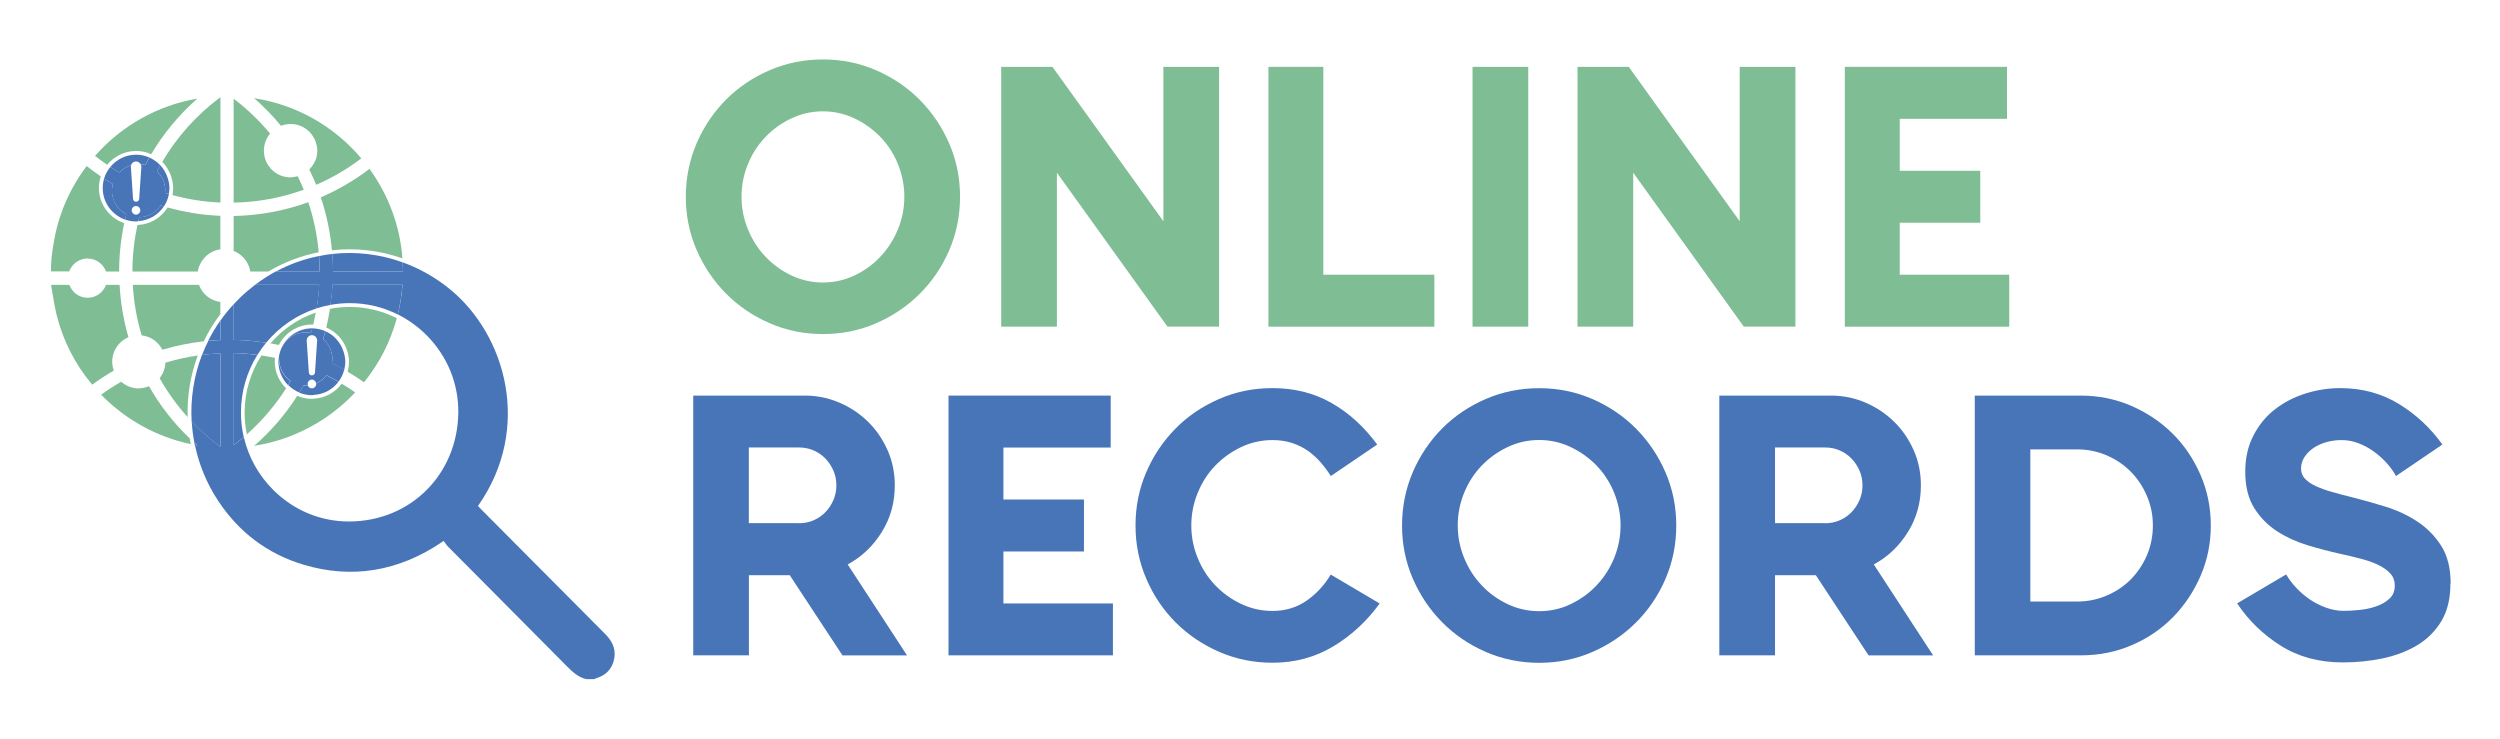 <?xml version="1.0" encoding="UTF-8"?><svg id="a" xmlns="http://www.w3.org/2000/svg" width="314.15" height="92.88" viewBox="0 0 314.15 92.88"><path d="M33.71,34.12h-2.25c.03.17.05.35.05.53s-.03.36-.05.53c-.03.21-.1.42-.17.62h0c.78-.62,1.59-1.18,2.43-1.67Z" fill="none"/><path d="M29.05,37.87c-.28.08-.58.13-.89.13-.1,0-.19-.02-.28-.03-.06,0-.12-.02-.18-.03v1.54c.42-.56.87-1.1,1.36-1.62Z" fill="none"/><path d="M41,41.15c.19-.77.34-1.56.46-2.35-.61.12-1.2.28-1.78.48-.1.51-.2,1.02-.33,1.52.58.02,1.13.14,1.64.36Z" fill="none"/><path d="M35.03,43.36c-.35-.07-.7-.15-1.05-.21-.41.48-.79.98-1.13,1.52.57.08,1.14.18,1.71.3.06-.57.23-1.11.48-1.61Z" fill="none"/><path d="M20.07,47.51c-.35.44-.81.8-1.34,1.02,1.37,2.41,3.08,4.61,5.11,6.55-.14-.89-.23-1.79-.25-2.68-1.35-1.5-2.54-3.14-3.52-4.89Z" fill="none"/><path d="M25.61,42.89c-1.77.2-3.5.55-5.2,1.06.09.18.17.37.23.57.09.3.15.61.15.95,0,.04,0,.08,0,.12,1.33-.41,2.69-.71,4.07-.91.22-.6.47-1.2.75-1.78Z" fill="none"/><path d="M25.01,35.8c-.13-.36-.21-.75-.21-1.15,0-.02,0-.03,0-.05,0-.16.02-.32.04-.47h-8.21c0-1.98.22-3.93.63-5.84-.06,0-.12.02-.18.02-.52,0-1.02-.09-1.48-.25-.42,1.98-.64,4.02-.64,6.08h-5.17c.09.3.15.62.15.95,0,.25-.03.49-.08.73h5.16c.12,2.25.5,4.44,1.11,6.57.39-.17.83-.26,1.28-.27,0,0,.02,0,.03,0,.12,0,.24.02.36.03-.61-2.05-.99-4.17-1.11-6.33h8.32Z" fill="none"/><path d="M43.68,46.71c-.16.55-.4,1.06-.73,1.51.58.34,1.14.7,1.69,1.09-3.38,3.59-7.85,5.96-12.69,6.71,2.13-1.85,3.93-3.96,5.41-6.28-.52-.23-1-.55-1.4-.94-1.35,2.13-3.01,4.08-4.93,5.78.53,2.51,1.77,4.82,3.65,6.68,2.5,2.49,5.79,3.86,9.28,3.81,7.41-.07,13.06-5.75,13.15-13.21.04-3.51-1.31-6.83-3.8-9.36-1.02-1.04-2.18-1.88-3.44-2.52-.79,2.92-2.18,5.65-4.12,8.05-.67-.47-1.35-.92-2.06-1.33Z" fill="none"/><path d="M18.73,48.53c-.32.13-.67.22-1.04.25-.08,0-.16.03-.25.03-.85,0-1.62-.32-2.21-.84-.87.5-1.72,1.04-2.52,1.63,3.07,3.15,7.01,5.31,11.26,6.21-.05-.24-.09-.48-.13-.72-2.03-1.94-3.74-4.13-5.11-6.55Z" fill="#7fbd94"/><path d="M27.69,39.48v-1.54c-.53-.07-1.02-.25-1.44-.54-.57-.39-1-.95-1.24-1.6h-8.32c.12,2.17.5,4.29,1.11,6.34,1.14.13,2.1.82,2.6,1.81,1.69-.51,3.43-.86,5.2-1.06.57-1.19,1.27-2.33,2.08-3.4Z" fill="#7fbd94"/><path d="M24.85,44.67c-1.38.2-2.74.5-4.07.91,0,.21-.03.41-.08.61-.11.5-.34.94-.64,1.33.98,1.75,2.16,3.39,3.52,4.89-.08-2.63.35-5.26,1.27-7.73Z" fill="#7fbd94"/><path d="M17.05,18.97h.04c.68,0,1.33.14,1.91.41,1.54-2.6,3.5-4.97,5.8-6.99-4.97.85-9.5,3.38-12.86,7.2.5.39,1.01.76,1.53,1.12.85-1.05,2.14-1.72,3.58-1.74Z" fill="#7fbd94"/><path d="M17.44,28.26s-.08,0-.12.01c-.02,0-.03,0-.05,0-.41,1.91-.63,3.86-.63,5.85h8.21c.07-.41.21-.8.41-1.14.51-.88,1.39-1.51,2.43-1.65v-4.21c-2.26-.09-4.48-.45-6.63-1.05-.76,1.24-2.09,2.08-3.62,2.19Z" fill="#7fbd94"/><path d="M39.54,50.09s-.08,0-.12.01c-.07.01-.15.02-.23.02-.65,0-1.28-.14-1.84-.38-1.47,2.32-3.28,4.43-5.41,6.28,4.84-.75,9.31-3.11,12.69-6.71-.55-.39-1.11-.75-1.69-1.09-.79,1.06-2.01,1.76-3.41,1.87Z" fill="#7fbd94"/><path d="M43.65,44.14c.14.48.21.9.21,1.32,0,.33-.04.66-.12,1.01-.02.08-.04.16-.06.24.71.41,1.39.86,2.06,1.33,1.94-2.4,3.33-5.13,4.12-8.05-1.82-.93-3.84-1.42-5.93-1.42-.84,0-1.67.08-2.47.24-.12.79-.28,1.57-.46,2.35,1.26.53,2.24,1.6,2.65,2.99Z" fill="#7fbd94"/><path d="M50.57,32.46c-.31-4.06-1.73-7.91-4.14-11.24-1.89,1.44-3.95,2.64-6.12,3.58.73,2.15,1.19,4.38,1.4,6.65,2.96-.33,5.99,0,8.86,1.02Z" fill="#7fbd94"/><path d="M21.55,22.32c.14.49.21.9.21,1.32,0,.28-.03.57-.09.87,1.96.54,3.98.86,6.03.94v-13.24c-2.99,2.22-5.47,4.99-7.31,8.13.53.54.94,1.21,1.16,1.98Z" fill="#7fbd94"/><path d="M37.41,22.14c-.21.06-.42.1-.65.12-.08,0-.16.03-.25.03-1.85,0-3.35-1.5-3.35-3.35,0-.82.29-1.57.78-2.15-1.34-1.62-2.88-3.09-4.58-4.39v13.06c3.02-.05,5.98-.6,8.81-1.62-.23-.58-.49-1.15-.76-1.7Z" fill="#7fbd94"/><path d="M36.52,15.58c1.52,0,2.79,1.02,3.2,2.4.09.3.15.61.15.95,0,.25-.03.49-.08.73-.14.64-.48,1.2-.93,1.64.31.63.61,1.27.87,1.92,2.01-.87,3.91-1.98,5.67-3.32-3.46-4.09-8.21-6.75-13.46-7.56,1.22,1.07,2.35,2.23,3.37,3.47.37-.14.76-.22,1.18-.23,0,0,.02,0,.03,0Z" fill="#7fbd94"/><path d="M31.46,34.12h2.25c2-1.18,4.14-1.99,6.34-2.42-.19-2.14-.63-4.25-1.31-6.29-3.02,1.09-6.17,1.67-9.38,1.73v4.39c.36.14.69.35.98.6.58.5.98,1.2,1.11,1.99Z" fill="#7fbd94"/><path d="M31.02,54.58c1.91-1.7,3.57-3.65,4.93-5.78-.87-.85-1.42-2.03-1.42-3.34,0-.16,0-.33.03-.49-.57-.12-1.14-.22-1.71-.3-1.32,2.06-2.1,4.51-2.11,7.14,0,.94.09,1.87.28,2.77Z" fill="#7fbd94"/><path d="M39.16,40.79h.04c.05,0,.11,0,.16,0,.12-.5.23-1.01.33-1.52-2.23.77-4.18,2.12-5.7,3.87.35.06.7.14,1.05.21.77-1.51,2.32-2.55,4.12-2.57Z" fill="#7fbd94"/><polygon points="31.28 35.79 31.28 35.79 31.28 35.79 31.28 35.79" fill="#7fbd94"/><path d="M20.2,25.82c.13.04.26.08.4.12.27-.41.48-.88.59-1.39.01-.06.02-.12.03-.17-.16-.05-.32-.09-.48-.14,0-.09.03-.17.03-.27,0-.96-.4-1.81-1.05-2.42.14-.26.29-.52.43-.77-.39-.42-.85-.75-1.37-.98-.18.31-.36.63-.52.94-.19-.05-.38-.08-.58-.1.04.08.07.17.08.27,0,.03,0,.06,0,.09l-.27,3.99c-.05.48-.73.48-.77,0l-.27-3.99c0-.08,0-.16.03-.24-.57.17-1.09.49-1.49.91-.38-.22-.75-.46-1.12-.7-.36.43-.63.93-.79,1.48.36.23.73.46,1.1.68-.07.27-.12.54-.12.83,0,1.29.74,2.4,1.81,2.96-.06.22-.11.44-.16.67.43.15.9.24,1.38.24.06,0,.11,0,.16-.02.04,0,.08-.01.13-.01.04-.16.08-.33.12-.49,1.12-.03,2.11-.61,2.69-1.49ZM17.09,26.97c-.3,0-.54-.24-.54-.54s.24-.54.54-.54.54.24.54.54-.24.54-.54.54Z" fill="#4875b8"/><path d="M16.47,20.75c.08-.25.3-.44.58-.46.26-.02.5.12.62.34.2.02.39.05.58.1.17-.32.34-.63.52-.94-.51-.22-1.08-.35-1.66-.35h-.05c-1.28.01-2.43.61-3.19,1.53.37.24.74.48,1.12.7.4-.42.91-.74,1.49-.91Z" fill="#4875b8"/><path d="M20.59,25.93c-.13-.04-.26-.08-.4-.12-.59.88-1.57,1.46-2.69,1.49-.04.16-.08.33-.12.49,0,0,.01,0,.02,0,1.33-.1,2.49-.8,3.19-1.86Z" fill="#4875b8"/><path d="M14.06,23.96c0-.29.05-.56.12-.83-.37-.22-.74-.45-1.1-.68-.11.38-.17.78-.17,1.19,0,1.83,1.18,3.38,2.81,3.96.05-.22.1-.45.16-.67-1.07-.56-1.81-1.67-1.81-2.96Z" fill="#4875b8"/><path d="M20.76,23.96c0,.09-.02.18-.03.27.16.05.32.09.48.14.05-.25.08-.5.08-.74,0-.37-.06-.74-.19-1.18-.19-.65-.52-1.22-.95-1.68-.14.26-.29.51-.43.77.64.61,1.05,1.47,1.05,2.42Z" fill="#4875b8"/><path d="M40.16,34.11h-5.5c-.9.49-1.77,1.05-2.61,1.68h8.06c-.06.99-.17,1.98-.33,2.96.57-.18,1.15-.33,1.75-.44.12-.84.21-1.68.26-2.53h8.79c-.09,1.27-.29,2.51-.59,3.73,1.33.67,2.57,1.56,3.66,2.66,2.58,2.62,3.98,6.06,3.94,9.69-.1,7.72-5.95,13.6-13.62,13.67-.04,0-.08,0-.13,0-3.56,0-6.92-1.4-9.48-3.94-1.87-1.86-3.14-4.16-3.72-6.66-.41.35-.82.69-1.26,1.02v-11.58c1,.02,1.99.09,2.97.22.33-.53.7-1.04,1.09-1.52-1.34-.21-2.7-.34-4.07-.36v-4.49c-.61.66-1.17,1.34-1.67,2.06v2.45c-.51.02-1.02.06-1.53.11-.29.58-.55,1.16-.78,1.76.76-.1,1.53-.16,2.31-.2v11.75c-1.3-.97-2.51-2.04-3.61-3.21.05.89.16,1.78.33,2.66.13.12.26.25.4.37-.11-.02-.22-.04-.33-.06.51,2.44,1.47,4.83,2.92,7.02,2.62,3.97,6.22,6.67,10.7,8.02,6.09,1.83,11.96.87,17.45-2.85l.19-.13.13.18c.04.06.08.12.12.17.07.11.14.2.21.28l5.38,5.41c3.24,3.26,6.47,6.51,9.71,9.78.66.66,1.38,1.33,2.38,1.55h.98l.09-.04c.1-.04.21-.08.31-.12,1.05-.35,1.74-1.04,2.04-2.07.36-1.24.03-2.35-1.01-3.4-3.92-3.93-7.84-7.88-11.76-11.82l-3.71-3.73c-.11-.11-.21-.21-.31-.32l-.25-.26.11-.16c6.7-9.67,3.39-21.38-3.67-27.11-1.82-1.48-3.81-2.59-5.89-3.34.02.38.03.76.04,1.14h-8.8c0-.73-.03-1.47-.09-2.2-.56.06-1.11.15-1.66.26.05.64.07,1.29.08,1.94Z" fill="#4875b8"/><path d="M24.41,55.6c.02.1.04.2.06.3.11.02.22.04.33.06-.14-.12-.26-.24-.4-.37Z" fill="#4875b8"/><path d="M27.69,42.73v-2.45c-.58.82-1.09,1.67-1.53,2.55.51-.05,1.02-.09,1.53-.11Z" fill="#4875b8"/><path d="M27.69,56.15v-11.75c-.77.03-1.54.1-2.31.2-1.02,2.66-1.46,5.51-1.3,8.35,1.1,1.16,2.31,2.24,3.61,3.21Z" fill="#4875b8"/><path d="M49.98,39.52c.3-1.22.5-2.47.59-3.74h-8.79c-.05.85-.14,1.69-.26,2.53.78-.14,1.58-.22,2.4-.22,2.13,0,4.19.49,6.05,1.42Z" fill="#4875b8"/><path d="M50.64,34.11c0-.38-.02-.76-.04-1.14-2.87-1.04-5.89-1.39-8.85-1.06.06.73.09,1.46.09,2.2h8.8Z" fill="#4875b8"/><path d="M40.09,32.17c-1.87.37-3.7,1.02-5.42,1.95h5.5c0-.65-.03-1.3-.08-1.95Z" fill="#4875b8"/><path d="M32.34,44.59c-.98-.12-1.97-.2-2.97-.22v11.58c.43-.33.85-.67,1.26-1.02-.23-1.02-.36-2.06-.35-3.13,0-2.65.77-5.12,2.07-7.22Z" fill="#4875b8"/><path d="M29.37,38.22v4.49c1.37.02,2.73.15,4.07.36,1.65-1.99,3.84-3.51,6.35-4.32.16-.98.28-1.96.33-2.96h-8.06c-.66.5-1.29,1.03-1.9,1.62-.27.26-.53.53-.79.81Z" fill="#4875b8"/><path d="M41.71,45.65c.03-.17.05-.35.05-.53,0-1.01-.45-1.9-1.16-2.51.1-.33.18-.67.27-1-.5-.22-1.06-.34-1.64-.35-.05.19-.09.39-.15.58-.22-.04-.44-.07-.67-.07-1.24,0-2.31.68-2.89,1.69,0,0,0,0-.01,0-.27.49-.44,1.03-.49,1.6.02,0,.03,0,.05,0,0,.02,0,.03,0,.05,0,1.14.58,2.15,1.45,2.76-.1.17-.21.34-.31.51.4.4.87.73,1.4.94.18-.29.36-.59.53-.89.09,0,.18.03.28.03s.19,0,.28-.02c-.02-.06-.04-.13-.04-.2,0-.3.24-.54.54-.54.27,0,.49.21.52.47.52-.22.97-.57,1.32-1.01.51.25,1.01.52,1.5.8.33-.44.58-.95.72-1.51-.51-.29-1.02-.56-1.54-.82ZM39.85,42.82l-.27,3.99c-.05.48-.73.48-.77,0l-.27-3.99c-.02-.36.25-.67.61-.7.36-.02.67.25.7.61,0,.03,0,.06,0,.09Z" fill="#4875b8"/><path d="M39.72,48.2s.01.04.01.06c0,.3-.24.54-.54.54-.23,0-.42-.14-.5-.34-.09,0-.19.02-.28.02s-.19-.02-.28-.03c-.17.3-.35.6-.53.89.49.2,1.03.32,1.59.32.06,0,.11,0,.16-.02.05,0,.1-.01.15-.02,1.24-.09,2.32-.7,3.03-1.64-.49-.28-.99-.55-1.5-.8-.35.44-.8.79-1.32,1.01Z" fill="#4875b8"/><path d="M41.76,45.12c0,.18-.03.36-.05.53.52.26,1.04.53,1.54.82,0-.04.02-.07.03-.1.07-.32.11-.62.11-.91,0-.37-.06-.74-.19-1.18-.36-1.23-1.22-2.18-2.32-2.66-.09.33-.17.67-.27,1,.7.61,1.16,1.51,1.16,2.51Z" fill="#4875b8"/><path d="M35.06,45.12s0-.03,0-.05c-.02,0-.03,0-.05,0-.01.13-.02.26-.02.39,0,1.14.46,2.18,1.2,2.93.1-.17.21-.34.31-.51-.88-.6-1.45-1.61-1.45-2.76Z" fill="#4875b8"/><path d="M38.42,41.77c.23,0,.45.02.67.07.05-.19.1-.39.15-.58,0,0-.02,0-.03,0h-.05c-1.57.02-2.94.9-3.65,2.2,0,0,0,0,.01,0,.58-1,1.65-1.69,2.89-1.69Z" fill="#4875b8"/><path d="M11.01,32.49c1.07,0,1.97.68,2.31,1.63h1.65c0-2.06.22-4.09.64-6.08-1.85-.62-3.18-2.37-3.18-4.42,0-.51.09-1,.24-1.46-.61-.41-1.2-.84-1.78-1.29-1.22,1.61-2.19,3.36-2.92,5.19h0s-.05.12-.12.32c-.54,1.42-.92,2.9-1.15,4.41-.19,1.08-.32,2.23-.29,3.31h2.29c.34-.94,1.24-1.62,2.31-1.62Z" fill="#7fbd94"/><path d="M16.14,42.37c-.62-2.13-.99-4.32-1.11-6.57h-1.71c-.35.94-1.24,1.62-2.3,1.62s-1.96-.67-2.3-1.62h-2.3s.22,1.42.44,2.6c0,0,0,0,0,0,.01.06.03.13.04.19.08.41.16.77.22,1.01,0,.01,0,.02.01.03.8,3.18,2.3,6.14,4.46,8.71.87-.64,1.77-1.23,2.71-1.77-.12-.35-.2-.73-.2-1.12,0-1.38.84-2.57,2.04-3.08Z" fill="#7fbd94"/><path d="M103.41,7.47c2.39,0,4.63.46,6.73,1.38s3.92,2.16,5.47,3.73c1.55,1.57,2.78,3.4,3.68,5.48.9,2.08,1.35,4.31,1.35,6.67s-.46,4.64-1.37,6.74-2.16,3.93-3.73,5.48c-1.57,1.56-3.39,2.78-5.47,3.68-2.08.9-4.3,1.35-6.66,1.35s-4.63-.46-6.73-1.38c-2.1-.92-3.92-2.16-5.47-3.73-1.55-1.57-2.78-3.4-3.68-5.48-.9-2.08-1.35-4.31-1.35-6.67s.46-4.64,1.37-6.74,2.15-3.92,3.7-5.48c1.55-1.55,3.38-2.78,5.47-3.68,2.1-.9,4.32-1.35,6.68-1.35ZM103.41,35.5c1.4,0,2.73-.3,3.97-.89,1.25-.59,2.34-1.38,3.27-2.38.93-.99,1.67-2.15,2.2-3.45.53-1.31.79-2.66.79-4.06s-.27-2.75-.79-4.06-1.26-2.45-2.2-3.43c-.94-.98-2.03-1.76-3.27-2.35-1.25-.59-2.57-.89-3.97-.89s-2.73.3-3.97.89c-1.25.59-2.34,1.38-3.27,2.35s-1.67,2.12-2.2,3.43-.79,2.66-.79,4.06.26,2.75.79,4.06c.53,1.31,1.26,2.46,2.2,3.45.94,1,2.03,1.79,3.27,2.38,1.25.59,2.57.89,3.97.89Z" fill="#7fbd94"/><path d="M146.71,41.05l-13.9-19.35v19.35h-7V8.4h6.44l13.94,19.4V8.4h7v32.64h-6.48Z" fill="#7fbd94"/><path d="M180.24,34.52v6.53h-20.85V8.4h6.9v26.12h13.94Z" fill="#7fbd94"/><path d="M192.04,41.05h-7V8.4h7v32.64Z" fill="#7fbd94"/><path d="M219.13,41.05l-13.9-19.35v19.35h-7V8.4h6.44l13.94,19.4V8.4h7v32.64h-6.48Z" fill="#7fbd94"/><path d="M252.48,34.52v6.53h-20.66V8.4h20.38v6.53h-13.48v6.53h10.12v6.53h-10.12v6.53h13.76Z" fill="#7fbd94"/><path d="M105.86,82.35l-6.62-10.07h-5.13v10.07h-7v-32.64h14.04c1.52,0,2.97.3,4.34.89,1.37.59,2.56,1.39,3.59,2.4,1.03,1.01,1.84,2.2,2.45,3.57.61,1.37.91,2.84.91,4.43,0,2.15-.54,4.1-1.63,5.85-1.09,1.76-2.52,3.12-4.29,4.08l7.46,11.43h-8.11ZM100.4,65.75c.65,0,1.27-.12,1.84-.37.57-.25,1.07-.59,1.49-1.03.42-.44.75-.94,1-1.52.25-.58.37-1.19.37-1.84s-.12-1.27-.37-1.84c-.25-.58-.58-1.08-1-1.52-.42-.43-.92-.78-1.49-1.03-.58-.25-1.19-.37-1.84-.37h-6.3v9.51h6.3Z" fill="#4875b8"/><path d="M139.85,75.82v6.53h-20.66v-32.64h20.38v6.53h-13.48v6.53h10.12v6.53h-10.12v6.53h13.76Z" fill="#4875b8"/><path d="M173.38,75.82c-1.62,2.24-3.57,4.04-5.85,5.41-2.29,1.37-4.83,2.05-7.62,2.05-2.36,0-4.59-.45-6.67-1.35-2.08-.9-3.91-2.13-5.47-3.68-1.56-1.55-2.8-3.38-3.71-5.48s-1.37-4.34-1.37-6.74.45-4.59,1.34-6.67,2.12-3.91,3.66-5.48c1.54-1.57,3.37-2.81,5.47-3.73,2.1-.92,4.34-1.38,6.74-1.38,2.77,0,5.24.62,7.42,1.87,2.18,1.24,4.09,2.98,5.74,5.22l-5.83,3.96c-.37-.59-.79-1.16-1.26-1.7-.47-.54-1-1.03-1.59-1.45-.59-.42-1.26-.75-2.01-1-.75-.25-1.57-.37-2.47-.37-1.4,0-2.72.3-3.96.89-1.24.59-2.33,1.38-3.26,2.35s-1.66,2.12-2.19,3.43c-.53,1.31-.79,2.66-.79,4.06s.26,2.75.79,4.06c.53,1.31,1.26,2.45,2.19,3.43.93.98,2.02,1.77,3.26,2.36,1.24.59,2.56.89,3.96.89,1.62,0,3.04-.43,4.27-1.28,1.23-.85,2.25-1.95,3.05-3.29l6.16,3.64Z" fill="#4875b8"/><path d="M193.41,48.78c2.39,0,4.63.46,6.73,1.38s3.92,2.16,5.47,3.73c1.55,1.57,2.78,3.4,3.68,5.48.9,2.08,1.35,4.31,1.35,6.67s-.46,4.64-1.37,6.74-2.16,3.93-3.73,5.48c-1.57,1.56-3.39,2.78-5.47,3.68s-4.3,1.35-6.66,1.35-4.63-.46-6.73-1.38-3.92-2.16-5.47-3.73c-1.55-1.57-2.78-3.4-3.68-5.48-.9-2.08-1.35-4.31-1.35-6.67s.46-4.64,1.37-6.74,2.15-3.92,3.7-5.48c1.55-1.55,3.38-2.78,5.47-3.68s4.32-1.35,6.68-1.35ZM193.41,76.8c1.4,0,2.73-.29,3.97-.89s2.34-1.38,3.27-2.38c.93-.99,1.67-2.14,2.2-3.45.53-1.31.79-2.66.79-4.06s-.27-2.75-.79-4.06c-.53-1.31-1.26-2.45-2.2-3.43s-2.03-1.76-3.27-2.35-2.57-.89-3.97-.89-2.73.3-3.97.89-2.34,1.38-3.27,2.35c-.94.98-1.67,2.12-2.2,3.43-.53,1.31-.79,2.66-.79,4.06s.26,2.75.79,4.06c.53,1.31,1.26,2.46,2.2,3.45.93,1,2.03,1.79,3.27,2.38s2.57.89,3.97.89Z" fill="#4875b8"/><path d="M234.8,82.35l-6.62-10.07h-5.13v10.07h-7v-32.64h14.04c1.52,0,2.97.3,4.34.89,1.37.59,2.56,1.39,3.59,2.4,1.03,1.01,1.84,2.2,2.45,3.57s.91,2.84.91,4.43c0,2.15-.54,4.1-1.63,5.85-1.09,1.76-2.52,3.12-4.29,4.08l7.46,11.43h-8.11ZM229.34,65.75c.65,0,1.27-.12,1.84-.37.58-.25,1.07-.59,1.49-1.03.42-.44.75-.94,1-1.52.25-.58.37-1.19.37-1.84s-.12-1.27-.37-1.84c-.25-.58-.58-1.08-1-1.52-.42-.43-.92-.78-1.49-1.03-.57-.25-1.19-.37-1.84-.37h-6.29v9.51h6.29Z" fill="#4875b8"/><path d="M261.48,49.71c2.24,0,4.34.43,6.32,1.28,1.97.86,3.7,2.01,5.18,3.47,1.48,1.46,2.65,3.19,3.52,5.18.87,1.99,1.31,4.12,1.31,6.39s-.43,4.34-1.28,6.32c-.86,1.98-2.01,3.71-3.47,5.2-1.46,1.49-3.19,2.67-5.18,3.52-1.99.86-4.12,1.28-6.39,1.28h-13.34v-32.64h13.34ZM261.01,75.59c1.31,0,2.54-.25,3.71-.75,1.17-.5,2.18-1.17,3.03-2.03s1.53-1.87,2.03-3.03c.5-1.17.75-2.42.75-3.75s-.25-2.54-.75-3.71c-.5-1.17-1.17-2.18-2.03-3.05-.86-.87-1.87-1.55-3.03-2.05-1.17-.5-2.4-.75-3.71-.75h-5.88v19.12h5.88Z" fill="#4875b8"/><path d="M307.92,73.35c0,1.87-.38,3.43-1.13,4.69-.76,1.26-1.77,2.27-3.03,3.03s-2.71,1.31-4.34,1.66c-1.63.34-3.3.51-5.01.51-2.99,0-5.59-.7-7.81-2.1-2.22-1.4-4.05-3.17-5.48-5.32l6.16-3.64c.34.59.77,1.16,1.28,1.7.51.54,1.08,1.03,1.7,1.45s1.3.76,2.03,1.03c.73.26,1.47.4,2.21.4.62,0,1.31-.04,2.05-.12.75-.08,1.45-.23,2.1-.47.65-.23,1.2-.55,1.63-.96.43-.4.65-.95.65-1.63,0-.59-.18-1.09-.54-1.49s-.85-.76-1.47-1.07c-.62-.31-1.35-.57-2.19-.79-.84-.22-1.74-.44-2.7-.65-1.28-.28-2.61-.63-4.01-1.05-1.4-.42-2.68-1-3.85-1.75s-2.13-1.72-2.89-2.92c-.76-1.2-1.14-2.73-1.14-4.59,0-1.71.34-3.22,1.03-4.55.68-1.32,1.58-2.42,2.71-3.29,1.12-.87,2.39-1.53,3.82-1.98,1.43-.45,2.89-.68,4.38-.68,2.74,0,5.18.66,7.35,1.98,2.16,1.32,3.99,3.02,5.48,5.11l-5.83,3.96c-.28-.53-.66-1.06-1.12-1.58-.47-.53-1-1.01-1.59-1.45-.59-.43-1.24-.79-1.94-1.07-.7-.28-1.44-.42-2.22-.42-.59,0-1.19.08-1.78.23-.59.16-1.13.39-1.62.7-.48.31-.88.69-1.19,1.14-.31.45-.47.96-.47,1.52,0,.5.17.93.51,1.28.34.36.8.67,1.38.93.58.26,1.24.51,2.01.72.76.22,1.58.44,2.45.65,1.37.34,2.78.74,4.24,1.19,1.46.45,2.8,1.07,4.01,1.87,1.21.79,2.22,1.81,3.01,3.05.79,1.24,1.19,2.83,1.19,4.76Z" fill="#4875b8"/></svg>